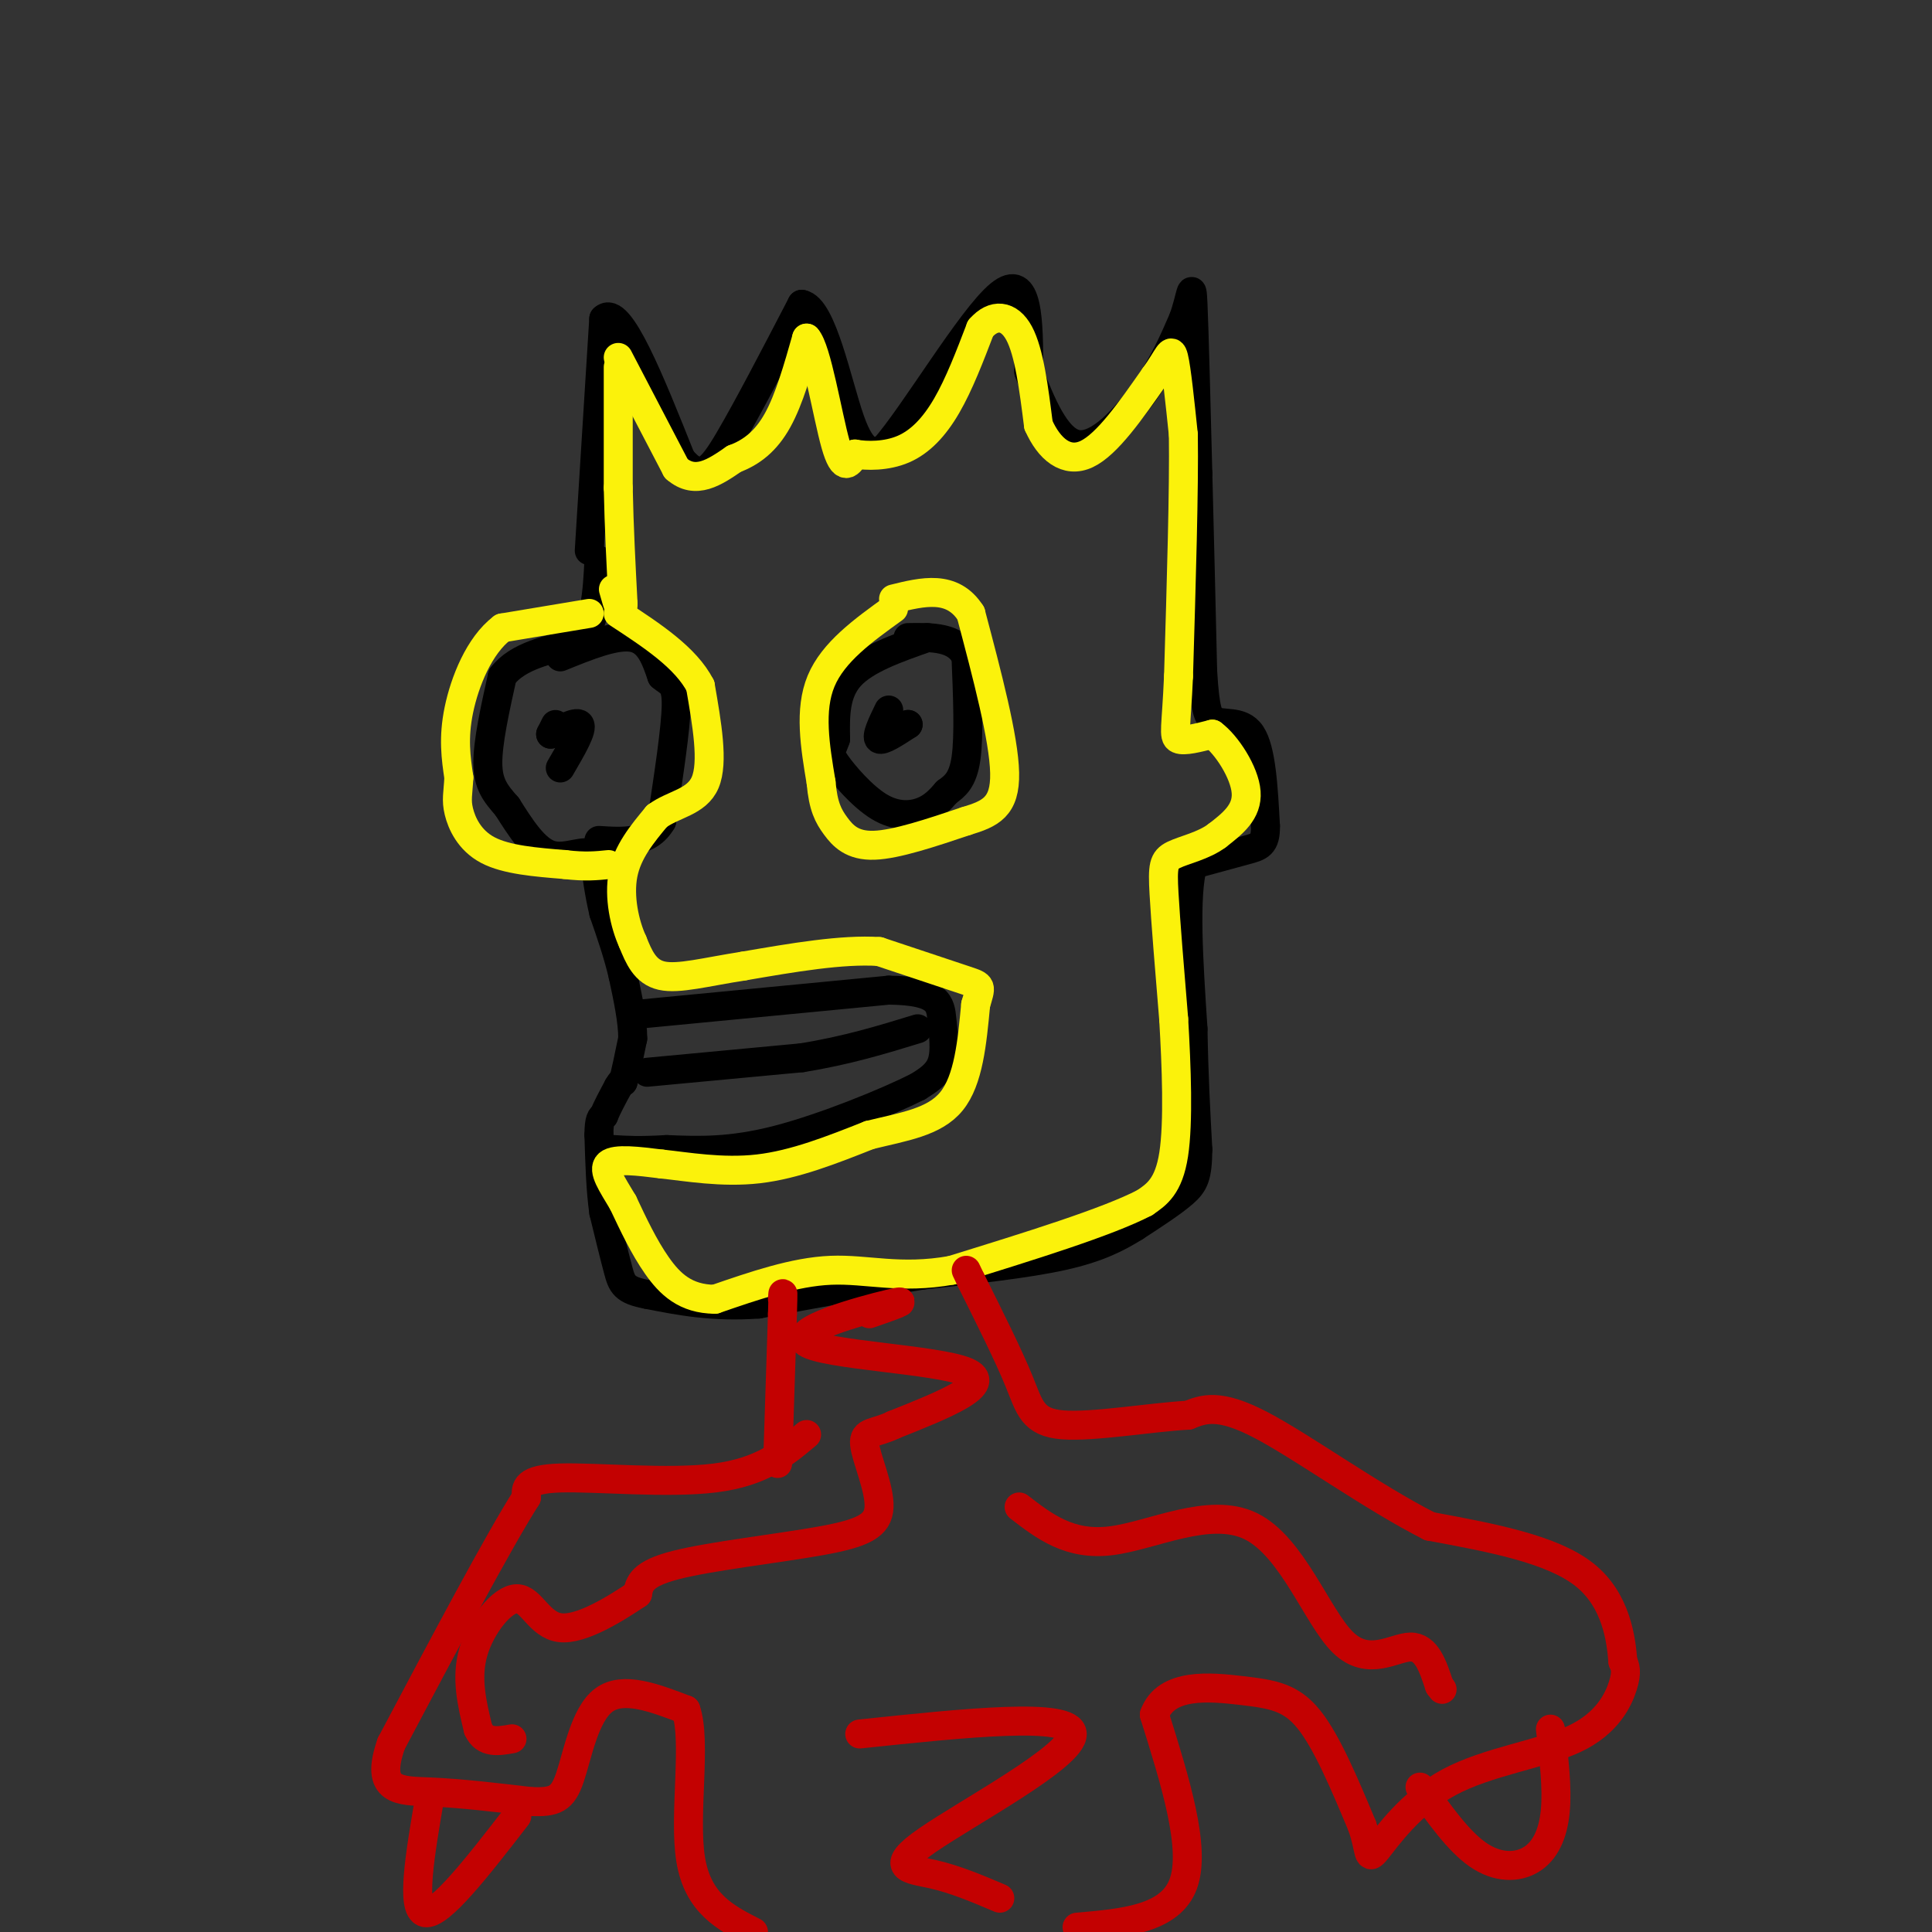 <svg viewBox='0 0 400 400' version='1.1' xmlns='http://www.w3.org/2000/svg' xmlns:xlink='http://www.w3.org/1999/xlink'><rect x="0" y="0" width="400" height="400" fill="#333333" stroke="none"/><g fill='none' stroke='#000000' stroke-width='6' stroke-linecap='round' stroke-linejoin='round'><path d='M122,114c0.000,0.000 3.000,-48.000 3,-48'/><path d='M125,66c3.167,-3.167 9.583,12.917 16,29'/><path d='M141,95c4.044,4.867 6.156,2.533 10,-4c3.844,-6.533 9.422,-17.267 15,-28'/><path d='M166,63c4.244,0.711 7.356,16.489 10,24c2.644,7.511 4.822,6.756 7,6'/><path d='M183,93c6.156,-6.889 18.044,-27.111 24,-32c5.956,-4.889 5.978,5.556 6,16'/><path d='M213,77c2.452,6.345 5.583,14.208 10,15c4.417,0.792 10.119,-5.488 14,-11c3.881,-5.512 5.940,-10.256 8,-15'/><path d='M245,66c1.644,-4.556 1.756,-8.444 2,-3c0.244,5.444 0.622,20.222 1,35'/><path d='M248,98c0.333,12.667 0.667,26.833 1,41'/><path d='M249,139c0.500,8.500 1.250,9.250 2,10'/><path d='M251,149c1.956,1.378 5.844,-0.178 8,3c2.156,3.178 2.578,11.089 3,19'/><path d='M262,171c0.067,3.933 -1.267,4.267 -4,5c-2.733,0.733 -6.867,1.867 -11,3'/><path d='M247,179c-1.833,6.167 -0.917,20.083 0,34'/><path d='M247,213c0.167,9.833 0.583,17.417 1,25'/><path d='M248,238c-0.067,5.578 -0.733,7.022 -3,9c-2.267,1.978 -6.133,4.489 -10,7'/><path d='M235,254c-3.600,2.244 -7.600,4.356 -15,6c-7.400,1.644 -18.200,2.822 -29,4'/><path d='M191,264c-10.500,1.667 -22.250,3.833 -34,6'/><path d='M157,270c-9.500,0.667 -16.250,-0.667 -23,-2'/><path d='M134,268c-4.778,-0.889 -5.222,-2.111 -6,-5c-0.778,-2.889 -1.889,-7.444 -3,-12'/><path d='M125,251c-0.667,-4.667 -0.833,-10.333 -1,-16'/><path d='M124,235c0.000,-3.333 0.500,-3.667 1,-4'/><path d='M125,231c0.667,-1.667 1.833,-3.833 3,-6'/><path d='M128,225c0.667,-1.167 0.833,-1.083 1,-1'/><path d='M129,224c0.500,-1.667 1.250,-5.333 2,-9'/><path d='M131,215c0.000,-3.667 -1.000,-8.333 -2,-13'/><path d='M129,202c-1.000,-4.333 -2.500,-8.667 -4,-13'/><path d='M125,189c-1.000,-4.167 -1.500,-8.083 -2,-12'/><path d='M123,177c-1.911,-1.422 -5.689,1.022 -9,0c-3.311,-1.022 -6.156,-5.511 -9,-10'/><path d='M105,167c-2.422,-2.756 -3.978,-4.644 -4,-9c-0.022,-4.356 1.489,-11.178 3,-18'/><path d='M104,140c3.167,-4.167 9.583,-5.583 16,-7'/><path d='M120,133c3.333,-4.000 3.667,-10.500 4,-17'/><path d='M116,136c5.750,-2.333 11.500,-4.667 15,-4c3.500,0.667 4.750,4.333 6,8'/><path d='M137,140c1.733,1.511 3.067,1.289 3,6c-0.067,4.711 -1.533,14.356 -3,24'/><path d='M137,170c-2.667,4.667 -7.833,4.333 -13,4'/><path d='M192,132c-6.417,2.250 -12.833,4.500 -16,8c-3.167,3.500 -3.083,8.250 -3,13'/><path d='M173,153c-0.882,2.627 -1.587,2.694 0,5c1.587,2.306 5.466,6.852 9,9c3.534,2.148 6.724,1.900 9,1c2.276,-0.900 3.638,-2.450 5,-4'/><path d='M196,164c1.667,-1.244 3.333,-2.356 4,-7c0.667,-4.644 0.333,-12.822 0,-21'/><path d='M200,136c-2.000,-4.167 -7.000,-4.083 -12,-4'/><path d='M132,210c0.000,0.000 52.000,-5.000 52,-5'/><path d='M184,205c10.476,0.107 10.667,2.875 11,6c0.333,3.125 0.810,6.607 0,9c-0.810,2.393 -2.905,3.696 -5,5'/><path d='M190,225c-6.200,3.133 -19.200,8.467 -29,11c-9.800,2.533 -16.400,2.267 -23,2'/><path d='M138,238c-5.667,0.333 -8.333,0.167 -11,0'/><path d='M134,222c0.000,0.000 32.000,-3.000 32,-3'/><path d='M166,219c9.333,-1.500 16.667,-3.750 24,-6'/></g>
<g fill='none' stroke='#FBF20B' stroke-width='6' stroke-linecap='round' stroke-linejoin='round'><path d='M128,76c0.000,0.000 0.000,25.000 0,25'/><path d='M128,101c0.167,8.167 0.583,16.083 1,24'/><path d='M129,125c-0.167,3.500 -1.083,0.250 -2,-3'/><path d='M128,74c0.000,0.000 12.000,23.000 12,23'/><path d='M140,97c4.000,3.500 8.000,0.750 12,-2'/><path d='M152,95c3.600,-1.333 6.600,-3.667 9,-8c2.400,-4.333 4.200,-10.667 6,-17'/><path d='M167,70c2.089,2.156 4.311,16.044 6,22c1.689,5.956 2.844,3.978 4,2'/><path d='M177,94c2.429,0.429 6.500,0.500 10,-1c3.500,-1.500 6.429,-4.571 9,-9c2.571,-4.429 4.786,-10.214 7,-16'/><path d='M203,68c2.689,-3.111 5.911,-2.889 8,1c2.089,3.889 3.044,11.444 4,19'/><path d='M215,88c2.222,5.000 5.778,8.000 10,6c4.222,-2.000 9.111,-9.000 14,-16'/><path d='M239,78c2.978,-4.089 3.422,-6.311 4,-4c0.578,2.311 1.289,9.156 2,16'/><path d='M245,90c0.167,11.000 -0.417,30.500 -1,50'/><path d='M244,140c-0.467,10.711 -1.133,12.489 0,13c1.133,0.511 4.067,-0.244 7,-1'/><path d='M251,152c2.911,2.111 6.689,7.889 7,12c0.311,4.111 -2.844,6.556 -6,9'/><path d='M252,173c-2.821,2.131 -6.875,2.958 -9,4c-2.125,1.042 -2.321,2.298 -2,8c0.321,5.702 1.161,15.851 2,26'/><path d='M243,211c0.578,9.822 1.022,21.378 0,28c-1.022,6.622 -3.511,8.311 -6,10'/><path d='M237,249c-7.667,4.000 -23.833,9.000 -40,14'/><path d='M197,263c-10.711,1.911 -17.489,-0.311 -25,0c-7.511,0.311 -15.756,3.156 -24,6'/><path d='M148,269c-6.089,-0.044 -9.311,-3.156 -12,-7c-2.689,-3.844 -4.844,-8.422 -7,-13'/><path d='M129,249c-2.244,-3.800 -4.356,-6.800 -3,-8c1.356,-1.200 6.178,-0.600 11,0'/><path d='M137,241c5.133,0.533 12.467,1.867 20,1c7.533,-0.867 15.267,-3.933 23,-7'/><path d='M180,235c7.133,-1.756 13.467,-2.644 17,-7c3.533,-4.356 4.267,-12.178 5,-20'/><path d='M202,208c1.133,-3.956 1.467,-3.844 -2,-5c-3.467,-1.156 -10.733,-3.578 -18,-6'/><path d='M182,197c-7.667,-0.500 -17.833,1.250 -28,3'/><path d='M154,200c-7.867,1.222 -13.533,2.778 -17,2c-3.467,-0.778 -4.733,-3.889 -6,-7'/><path d='M131,195c-1.689,-3.667 -2.911,-9.333 -2,-14c0.911,-4.667 3.956,-8.333 7,-12'/><path d='M136,169c3.356,-2.533 8.244,-2.867 10,-7c1.756,-4.133 0.378,-12.067 -1,-20'/><path d='M145,142c-3.000,-5.833 -10.000,-10.417 -17,-15'/><path d='M122,127c0.000,0.000 -18.000,3.000 -18,3'/><path d='M104,130c-4.800,3.622 -7.800,11.178 -9,17c-1.200,5.822 -0.600,9.911 0,14'/><path d='M95,161c-0.167,3.310 -0.583,4.583 0,7c0.583,2.417 2.167,5.976 6,8c3.833,2.024 9.917,2.512 16,3'/><path d='M117,179c4.167,0.500 6.583,0.250 9,0'/><path d='M185,126c-6.250,4.500 -12.500,9.000 -15,15c-2.500,6.000 -1.250,13.500 0,21'/><path d='M170,162c0.429,4.988 1.500,6.958 3,9c1.500,2.042 3.429,4.155 8,4c4.571,-0.155 11.786,-2.577 19,-5'/><path d='M200,170c5.044,-1.533 8.156,-2.867 8,-10c-0.156,-7.133 -3.578,-20.067 -7,-33'/><path d='M201,127c-3.833,-6.000 -9.917,-4.500 -16,-3'/></g>
<g fill='none' stroke='#000000' stroke-width='6' stroke-linecap='round' stroke-linejoin='round'><path d='M115,150c0.000,0.000 -1.000,2.000 -1,2'/><path d='M114,152c1.356,-0.533 5.244,-2.867 6,-2c0.756,0.867 -1.622,4.933 -4,9'/><path d='M184,147c-1.333,2.750 -2.667,5.500 -2,6c0.667,0.500 3.333,-1.250 6,-3'/><path d='M188,150c0.333,-0.167 -1.833,0.917 -4,2'/></g>
<g fill='none' stroke='#C30101' stroke-width='6' stroke-linecap='round' stroke-linejoin='round'><path d='M167,297c-4.622,3.889 -9.244,7.778 -19,9c-9.756,1.222 -24.644,-0.222 -32,0c-7.356,0.222 -7.178,2.111 -7,4'/><path d='M109,310c-5.833,9.167 -16.917,30.083 -28,51'/><path d='M81,361c-3.511,10.067 1.711,9.733 8,10c6.289,0.267 13.644,1.133 21,2'/><path d='M110,373c4.845,0.155 6.458,-0.458 8,-5c1.542,-4.542 3.012,-13.012 7,-16c3.988,-2.988 10.494,-0.494 17,2'/><path d='M142,354c2.289,6.533 -0.489,21.867 1,31c1.489,9.133 7.244,12.067 13,15'/><path d='M223,399c9.667,-0.833 19.333,-1.667 22,-9c2.667,-7.333 -1.667,-21.167 -6,-35'/><path d='M239,355c2.440,-6.643 11.542,-5.750 18,-5c6.458,0.750 10.274,1.357 14,6c3.726,4.643 7.363,13.321 11,22'/><path d='M282,378c1.850,5.282 0.976,7.487 3,5c2.024,-2.487 6.944,-9.667 15,-14c8.056,-4.333 19.246,-5.821 26,-9c6.754,-3.179 9.073,-8.051 10,-11c0.927,-2.949 0.464,-3.974 0,-5'/><path d='M336,344c-0.356,-4.333 -1.244,-12.667 -8,-18c-6.756,-5.333 -19.378,-7.667 -32,-10'/><path d='M296,316c-12.089,-6.133 -26.311,-16.467 -35,-21c-8.689,-4.533 -11.844,-3.267 -15,-2'/><path d='M246,293c-7.786,0.429 -19.750,2.500 -26,2c-6.250,-0.500 -6.786,-3.571 -9,-9c-2.214,-5.429 -6.107,-13.214 -10,-21'/><path d='M201,265c-1.667,-3.500 -0.833,-1.750 0,0'/><path d='M161,303c0.000,0.000 1.000,-31.000 1,-31'/><path d='M162,272c0.167,-5.667 0.083,-4.333 0,-3'/><path d='M180,272c4.685,-1.637 9.369,-3.274 4,-2c-5.369,1.274 -20.792,5.458 -17,8c3.792,2.542 26.798,3.440 33,6c6.202,2.560 -4.399,6.780 -15,11'/><path d='M185,295c-3.935,1.916 -6.273,1.207 -6,4c0.273,2.793 3.156,9.089 3,13c-0.156,3.911 -3.350,5.438 -12,7c-8.650,1.562 -22.757,3.161 -30,5c-7.243,1.839 -7.621,3.920 -8,6'/><path d='M132,330c-4.463,3.002 -11.619,7.506 -16,7c-4.381,-0.506 -5.987,-6.021 -9,-6c-3.013,0.021 -7.432,5.577 -9,11c-1.568,5.423 -0.284,10.711 1,16'/><path d='M99,358c1.333,3.000 4.167,2.500 7,2'/><path d='M211,312c5.220,4.030 10.440,8.061 19,7c8.560,-1.061 20.459,-7.212 29,-3c8.541,4.212 13.722,18.788 19,24c5.278,5.212 10.651,1.061 14,1c3.349,-0.061 4.675,3.970 6,8'/><path d='M298,349c1.000,1.333 0.500,0.667 0,0'/><path d='M178,359c21.935,-2.310 43.869,-4.619 44,0c0.131,4.619 -21.542,16.167 -30,22c-8.458,5.833 -3.702,5.952 1,7c4.702,1.048 9.351,3.024 14,5'/><path d='M89,372c-2.000,11.667 -4.000,23.333 -1,24c3.000,0.667 11.000,-9.667 19,-20'/><path d='M294,370c3.982,5.607 7.964,11.214 12,14c4.036,2.786 8.125,2.750 11,1c2.875,-1.750 4.536,-5.214 5,-10c0.464,-4.786 -0.268,-10.893 -1,-17'/></g>
</svg>